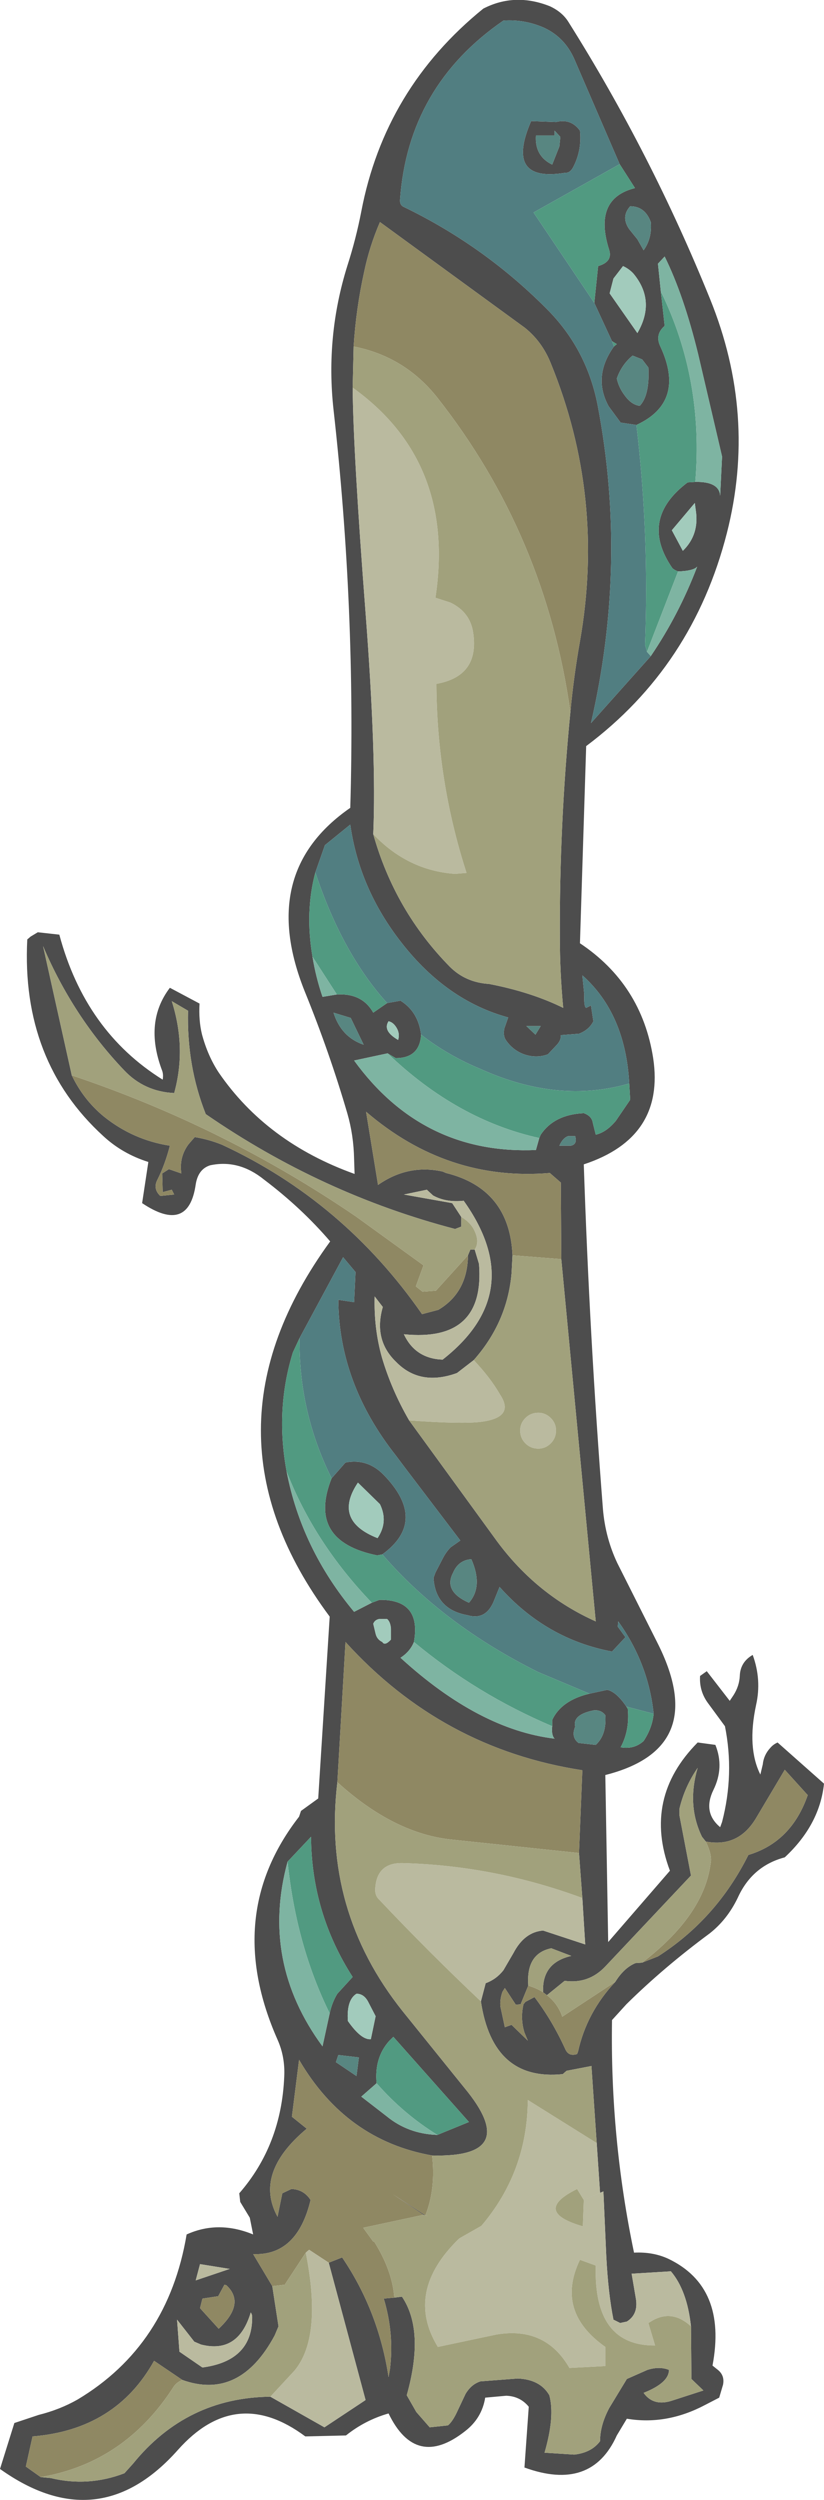 <?xml version="1.0" encoding="UTF-8" standalone="no"?>
<svg xmlns:xlink="http://www.w3.org/1999/xlink" height="261.2px" width="86.1px" xmlns="http://www.w3.org/2000/svg">
  <g transform="matrix(1.0, 0.0, 0.0, 1.0, 42.65, 115.25)">
    <path d="M14.8 -114.6 Q16.1 -114.0 16.75 -112.95 25.4 -99.2 31.55 -84.0 36.45 -71.9 33.3 -59.55 29.75 -45.65 18.6 -37.3 L17.95 -16.7 Q24.4 -12.4 25.6 -4.7 26.85 3.6 18.35 6.4 18.95 24.45 20.35 42.4 20.6 45.4 21.85 48.05 L26.0 56.3 Q31.65 67.4 20.6 70.2 L20.9 87.65 27.35 80.2 Q24.5 72.6 30.25 66.8 L32.1 67.05 Q33.05 69.4 31.9 71.75 30.75 74.1 32.6 75.65 L32.8 75.1 Q34.1 70.1 33.1 65.1 L31.3 62.65 Q30.4 61.4 30.5 59.85 L31.2 59.35 33.6 62.45 34.0 61.85 Q34.6 60.9 34.65 59.85 34.7 58.4 36.0 57.65 36.95 60.25 36.35 62.9 35.4 67.35 36.8 70.15 L37.05 69.1 Q37.15 68.1 37.85 67.35 38.15 67.0 38.6 66.8 L43.45 71.1 Q43.0 75.4 39.35 78.8 35.95 79.7 34.45 83.0 33.35 85.3 31.5 86.75 26.7 90.3 22.8 94.15 L21.3 95.8 Q21.1 108.15 23.6 120.1 25.6 120.0 27.2 120.75 33.35 123.7 31.8 131.9 L32.3 132.3 Q33.1 132.9 32.9 133.9 L32.5 135.25 31.05 136.0 Q27.0 138.15 22.85 137.45 L21.8 139.2 Q19.15 145.1 12.15 142.55 L12.6 136.2 Q11.7 135.1 10.25 135.05 L8.05 135.25 Q7.7 137.4 5.95 138.75 0.8 142.8 -2.05 136.9 -4.5 137.6 -6.5 139.2 L-10.75 139.3 Q-18.0 133.9 -24.05 140.7 -32.35 150.05 -42.65 142.7 L-41.15 137.9 -38.6 137.05 Q-36.4 136.5 -34.55 135.45 -25.1 129.8 -23.15 118.2 -19.85 116.7 -16.2 118.2 L-16.55 116.45 -17.55 114.8 -17.65 113.9 Q-13.25 108.85 -12.95 101.7 -12.85 99.65 -13.65 97.85 -19.4 84.85 -11.4 74.55 L-11.2 73.95 -9.4 72.65 -8.2 53.65 Q-22.6 34.3 -8.15 14.45 -11.15 10.95 -15.05 8.0 -17.7 5.85 -20.7 6.5 -21.95 6.9 -22.2 8.5 -22.95 13.7 -27.8 10.45 L-27.15 6.15 Q-29.85 5.3 -31.85 3.45 -40.45 -4.4 -39.8 -17.1 L-39.45 -17.4 -38.7 -17.85 -36.45 -17.6 Q-33.75 -7.5 -25.65 -2.45 -25.55 -3.05 -25.75 -3.5 -27.6 -8.5 -24.9 -12.05 L-21.8 -10.4 Q-21.9 -8.65 -21.55 -7.2 -20.95 -4.95 -19.8 -3.2 -14.8 4.1 -5.6 7.4 L-5.65 5.85 Q-5.7 3.35 -6.35 1.1 -8.2 -5.25 -10.8 -11.65 -15.8 -24.1 -6.05 -30.85 -5.45 -51.5 -7.8 -72.45 -8.65 -80.15 -6.35 -87.5 -5.45 -90.3 -4.9 -93.15 -2.45 -106.0 7.85 -114.35 11.15 -116.05 14.8 -114.6 M15.45 -102.5 Q17.0 -102.9 17.95 -101.6 18.15 -99.6 17.3 -97.9 16.95 -97.15 16.4 -97.2 10.05 -96.15 12.85 -102.6 L15.45 -102.5 M15.9 -100.95 L15.3 -101.6 15.3 -101.1 13.35 -101.1 Q13.2 -98.95 15.05 -98.05 L15.8 -99.95 15.9 -100.95 M22.1 -98.1 L17.35 -109.1 Q16.35 -111.35 14.2 -112.35 12.15 -113.25 9.95 -113.1 0.0 -106.25 -0.85 -94.4 -0.9 -93.85 -0.5 -93.65 8.1 -89.5 14.75 -82.7 18.7 -78.6 19.8 -72.9 22.95 -56.4 19.1 -39.7 L25.35 -46.7 Q28.3 -51.05 30.2 -56.05 29.8 -55.6 28.2 -55.55 27.8 -55.7 27.6 -55.9 24.1 -61.0 29.2 -64.85 L30.0 -64.9 Q32.5 -64.95 32.6 -63.45 L32.8 -67.55 30.3 -78.25 Q28.8 -84.4 26.8 -88.45 L26.1 -87.7 26.4 -84.8 26.8 -81.2 Q25.75 -80.3 26.35 -79.05 29.05 -73.25 23.85 -70.85 L22.2 -71.1 20.95 -72.8 Q19.25 -75.9 21.5 -79.05 L21.8 -79.3 21.3 -79.6 19.45 -83.6 19.85 -87.45 Q21.4 -87.9 21.0 -89.15 19.3 -94.5 23.7 -95.6 L22.1 -98.1 M24.6 -89.1 Q25.5 -90.35 25.35 -92.05 24.75 -93.7 23.2 -93.7 22.2 -92.6 23.1 -91.3 L23.95 -90.25 24.6 -89.1 M22.45 -87.45 L21.45 -86.15 21.05 -84.6 23.95 -80.45 Q25.9 -83.8 23.55 -86.65 23.1 -87.15 22.45 -87.45 M23.45 -78.1 Q22.3 -77.15 21.8 -75.7 22.0 -74.75 22.65 -73.9 23.35 -72.95 24.2 -72.85 25.25 -73.95 25.1 -76.85 L24.45 -77.7 23.45 -78.1 M16.95 -40.85 Q17.3 -44.6 17.95 -48.25 20.6 -63.35 14.9 -77.3 14.0 -79.55 12.2 -81.0 L-2.95 -92.05 Q-4.05 -89.5 -4.6 -86.85 -5.45 -83.0 -5.7 -79.05 L-5.8 -74.75 Q-5.75 -68.1 -4.45 -51.2 -3.3 -36.2 -3.65 -28.1 -1.4 -20.1 4.35 -14.25 6.0 -12.6 8.45 -12.45 12.85 -11.6 16.2 -9.95 15.85 -13.65 15.85 -17.35 15.8 -29.2 16.95 -40.85 M29.95 -62.7 L27.55 -59.85 28.7 -57.7 Q30.45 -59.4 30.05 -61.95 L29.95 -62.7 M23.1 -2.05 Q22.7 -9.35 18.2 -13.35 L18.4 -11.35 Q18.35 -10.05 18.6 -9.95 L19.1 -10.2 19.35 -8.55 Q18.9 -7.65 17.85 -7.25 L15.95 -7.1 Q16.0 -6.55 15.45 -6.0 L14.6 -5.1 Q13.4 -4.65 12.1 -5.1 10.9 -5.55 10.2 -6.6 9.9 -7.05 10.05 -7.8 L10.45 -8.95 Q4.05 -10.7 -0.65 -16.7 -5.1 -22.35 -6.05 -29.1 L-8.7 -26.95 -9.7 -24.1 Q-10.8 -20.0 -10.0 -15.3 -9.65 -13.15 -8.95 -11.1 L-7.45 -11.35 Q-4.8 -11.5 -3.65 -9.45 L-2.2 -10.45 -0.8 -10.7 Q1.05 -9.55 1.35 -7.15 1.2 -4.7 -1.3 -4.7 L-2.15 -5.2 -5.65 -4.45 Q1.5 5.4 13.35 4.9 L13.7 3.65 13.85 3.3 Q15.25 1.2 18.35 1.05 19.2 1.35 19.3 2.1 L19.6 3.3 Q20.7 3.05 21.7 1.85 L23.2 -0.35 23.1 -2.05 M12.35 -8.05 L13.3 -7.15 13.85 -8.05 12.35 -8.05 M15.8 4.45 L17.0 4.45 Q17.7 4.3 17.45 3.45 L16.7 3.45 Q16.15 3.65 15.8 4.45 M16.0 16.3 L15.95 8.3 14.8 7.3 Q4.1 8.2 -4.4 0.9 L-3.15 8.55 Q0.0 6.35 3.6 7.15 L3.95 7.3 Q10.6 8.95 10.9 15.9 L10.8 17.8 Q10.35 22.9 6.85 26.85 L5.1 28.2 Q1.25 29.6 -1.25 27.05 -3.65 24.75 -2.65 21.3 L-3.5 20.2 Q-3.6 23.5 -2.75 26.55 -1.75 29.95 0.1 33.15 L9.3 45.8 Q13.45 51.4 19.6 54.15 L16.0 16.3 M6.95 15.3 L7.4 16.8 Q8.05 25.0 -0.45 24.15 0.75 26.7 3.6 26.8 12.6 19.75 5.8 10.2 3.95 10.4 2.6 9.65 L1.95 9.05 -0.45 9.55 4.6 10.45 5.55 11.9 5.55 12.9 4.9 13.15 Q-9.05 9.5 -21.15 1.15 -23.15 -3.9 -23.0 -9.65 L-24.7 -10.65 Q-23.15 -5.75 -24.45 -1.05 -27.55 -1.2 -29.65 -3.4 -35.0 -9.0 -38.15 -16.4 L-35.15 -2.9 -34.95 -2.5 Q-33.75 -0.2 -31.8 1.4 -28.75 3.85 -24.9 4.45 -25.4 6.4 -26.2 8.0 -26.7 8.95 -25.9 9.7 L-24.45 9.55 -24.7 9.05 -25.65 9.3 -25.7 7.35 -25.0 6.9 -23.7 7.35 Q-23.95 5.65 -22.95 4.3 L-22.3 3.55 Q-20.8 3.8 -19.45 4.35 -6.75 10.25 1.45 22.05 L3.15 21.6 Q6.2 19.8 6.25 15.9 L6.5 15.3 6.95 15.3 M4.7 49.05 Q3.65 51.0 6.35 52.2 7.85 50.5 6.6 47.65 5.25 47.75 4.7 49.05 M25.65 63.8 Q25.1 58.55 21.95 54.15 L21.9 54.7 22.7 55.8 21.3 57.3 Q14.4 56.0 9.55 50.55 L8.9 52.15 Q8.05 54.05 6.2 53.5 2.85 52.9 2.65 49.6 L2.85 49.05 3.6 47.6 Q3.95 46.9 4.45 46.4 L5.45 45.7 -0.4 38.0 -1.3 36.8 Q-7.25 29.25 -7.3 20.55 L-5.65 20.8 -5.5 17.65 -6.8 16.1 -11.35 24.55 -12.05 26.05 Q-13.9 32.05 -12.7 38.5 -11.15 46.55 -5.65 53.15 L-3.8 52.2 -3.0 51.9 Q1.4 51.85 0.6 56.3 0.2 57.3 -0.8 57.95 7.4 65.45 15.3 66.4 14.95 66.05 15.05 65.1 L15.05 64.45 Q16.0 62.4 18.95 61.7 L20.8 61.3 Q21.75 61.5 22.8 63.05 L22.95 63.3 Q23.15 65.55 22.2 67.3 23.6 67.55 24.6 66.65 25.5 65.3 25.65 63.8 M-8.0 39.2 L-6.55 37.55 Q-4.25 37.1 -2.55 38.85 2.1 43.65 -2.7 47.15 L-3.25 47.25 Q-10.6 45.75 -8.0 39.2 M31.1 77.15 L30.7 76.65 Q29.1 73.35 30.25 69.45 28.9 71.4 28.35 73.7 L28.35 74.45 29.55 80.7 20.6 90.2 Q18.85 92.05 16.35 91.7 L14.5 93.2 14.1 92.9 Q13.95 89.8 17.05 89.1 L14.95 88.3 Q12.3 88.85 12.55 92.2 L11.75 94.15 11.25 94.2 10.1 92.45 9.85 92.85 Q9.55 93.7 9.65 94.45 L10.1 96.55 10.8 96.3 12.5 97.95 12.15 97.1 Q11.7 95.65 12.05 94.15 L12.25 93.9 13.2 93.4 Q15.05 95.85 16.4 98.8 16.75 99.65 17.65 99.35 L17.75 99.1 Q18.65 95.0 21.65 91.8 22.55 90.35 23.75 89.85 L24.45 89.8 26.1 89.15 Q32.2 85.25 35.55 78.55 40.05 77.2 41.75 72.3 L39.35 69.65 36.35 74.7 Q34.5 77.8 31.1 77.15 M17.45 65.15 Q17.0 66.25 17.8 66.85 L19.6 67.05 Q20.75 66.0 20.6 63.95 20.15 63.35 19.35 63.45 17.15 63.9 17.45 65.15 M18.2 83.05 L17.85 78.35 18.2 69.7 Q3.55 67.45 -6.55 56.3 L-7.4 70.95 Q-9.0 84.3 -0.6 94.85 L5.85 102.85 Q11.95 110.2 2.5 109.95 -6.5 108.35 -11.4 99.95 L-12.15 105.9 -10.6 107.15 Q-16.15 111.8 -13.65 116.35 L-13.15 113.9 -12.2 113.45 Q-10.9 113.5 -10.2 114.6 -11.6 120.45 -16.2 120.25 L-14.2 123.6 -13.55 127.8 -13.95 128.75 Q-17.6 135.55 -23.6 133.4 L-26.55 131.4 Q-30.55 138.6 -39.25 139.3 L-39.95 142.45 -38.4 143.55 -37.35 143.65 Q-33.45 144.6 -29.65 143.15 L-28.75 142.15 Q-23.15 135.25 -14.4 135.15 L-8.75 138.35 -4.45 135.5 -8.3 121.15 -6.9 120.6 Q-3.1 126.2 -2.05 133.1 L-1.9 132.25 Q-1.45 128.55 -2.55 124.9 L-1.45 124.8 -0.65 124.7 Q1.75 128.25 -0.15 135.0 L0.85 136.75 2.25 138.35 4.15 138.15 Q4.65 137.75 5.15 136.65 L6.0 134.85 Q6.6 133.85 7.55 133.55 L11.45 133.25 Q13.8 133.35 14.75 135.0 15.35 137.2 14.25 141.0 L17.35 141.2 Q19.15 141.0 20.05 139.8 20.05 138.15 21.0 136.35 L22.85 133.3 25.0 132.35 Q26.25 131.95 27.25 132.35 27.25 133.7 24.6 134.75 25.6 136.15 27.45 135.6 L30.85 134.5 29.6 133.3 29.55 127.8 Q29.15 124.05 27.45 122.05 L23.35 122.3 23.8 124.95 Q24.05 126.55 22.85 127.3 L22.15 127.45 21.45 127.1 Q20.9 124.35 20.7 120.45 L20.4 113.7 18.35 114.6 20.05 113.85 19.7 108.65 19.15 100.6 16.55 101.1 16.15 101.45 Q8.85 102.2 7.6 93.85 L8.1 91.95 Q9.2 91.55 9.95 90.6 L11.0 88.8 Q12.15 86.6 14.1 86.45 L18.5 87.9 18.2 83.05 M3.05 107.8 L6.35 106.45 -1.55 97.55 -2.0 98.0 Q-3.55 99.75 -3.3 102.4 L-4.9 103.8 -2.25 105.85 Q0.0 107.7 3.05 107.8 M1.8 116.2 L2.1 116.3 1.6 116.15 -1.6 114.0 1.8 116.2 M-1.2 -7.85 Q-1.55 -8.45 -2.05 -8.55 -2.7 -7.55 -1.05 -6.6 -0.85 -7.25 -1.2 -7.85 M-7.8 -9.45 Q-7.0 -6.9 -4.65 -6.1 L-6.0 -8.9 -7.8 -9.45 M-2.95 41.9 L-5.25 39.65 Q-7.9 43.6 -3.2 45.45 -2.05 43.75 -2.95 41.9 M-2.2 53.9 L-3.05 53.9 Q-3.5 54.0 -3.65 54.4 L-3.4 55.45 Q-3.25 56.05 -2.7 56.3 -2.45 56.75 -1.8 56.05 L-1.8 54.9 Q-1.85 54.2 -2.2 53.9 M-8.2 95.1 Q-7.95 93.95 -7.4 93.05 L-5.8 91.3 Q-10.1 84.6 -10.15 76.65 L-12.6 79.25 Q-15.45 89.7 -8.95 98.55 L-8.2 95.1 M-6.3 95.9 Q-4.9 97.9 -3.9 97.8 L-3.4 95.4 -4.15 93.95 Q-4.6 93.05 -5.4 93.05 -6.45 93.7 -6.3 95.9 M-5.4 101.65 L-5.15 99.7 -7.3 99.45 -7.55 100.2 -5.4 101.65 M-19.2 123.45 L-19.85 124.65 -21.5 124.9 -21.75 125.9 -19.8 128.05 Q-16.95 125.4 -19.0 123.5 L-19.2 123.45 M-22.2 123.0 L-18.65 121.8 -21.75 121.3 -22.2 123.0 M-24.15 127.1 L-23.9 130.45 -21.5 132.1 Q-16.25 131.4 -16.3 126.8 -16.3 126.55 -16.45 126.35 -17.75 130.7 -21.65 129.7 L-22.35 129.4 -24.15 127.1" fill="#4d4d4d" fill-rule="evenodd" stroke="none"/>
    <path d="M15.9 -100.95 L15.8 -99.95 15.05 -98.05 Q13.2 -98.95 13.35 -101.1 L15.3 -101.1 15.3 -101.6 15.9 -100.95 M24.6 -89.1 L23.95 -90.25 23.1 -91.3 Q22.2 -92.6 23.2 -93.7 24.75 -93.7 25.35 -92.05 25.5 -90.35 24.6 -89.1 M23.45 -78.1 L24.45 -77.7 25.1 -76.85 Q25.25 -73.95 24.2 -72.85 23.35 -72.95 22.65 -73.9 22.0 -74.75 21.8 -75.7 22.3 -77.15 23.45 -78.1 M12.35 -8.05 L13.85 -8.05 13.3 -7.15 12.35 -8.05 M15.8 4.45 Q16.15 3.65 16.7 3.45 L17.45 3.45 Q17.7 4.3 17.0 4.45 L15.8 4.45 M4.7 49.05 Q5.25 47.75 6.6 47.65 7.85 50.5 6.35 52.2 3.65 51.0 4.7 49.05 M17.45 65.15 Q17.15 63.9 19.35 63.45 20.15 63.35 20.6 63.95 20.75 66.0 19.6 67.05 L17.8 66.85 Q17.0 66.25 17.45 65.15 M-7.8 -9.45 L-6.0 -8.9 -4.65 -6.1 Q-7.0 -6.9 -7.8 -9.45 M-5.4 101.65 L-7.55 100.2 -7.3 99.45 -5.15 99.7 -5.4 101.65" fill="#588681" fill-rule="evenodd" stroke="none"/>
    <path d="M15.45 -102.5 L12.85 -102.6 Q10.05 -96.15 16.4 -97.2 16.95 -97.15 17.3 -97.9 18.15 -99.6 17.95 -101.6 17.0 -102.9 15.45 -102.5 M25.35 -46.7 L19.1 -39.7 Q22.95 -56.4 19.8 -72.9 18.7 -78.6 14.75 -82.7 8.1 -89.5 -0.5 -93.65 -0.9 -93.85 -0.85 -94.4 0.0 -106.25 9.95 -113.1 12.15 -113.25 14.2 -112.35 16.35 -111.35 17.35 -109.1 L22.1 -98.1 13.1 -93.05 19.45 -83.6 21.3 -79.6 21.5 -79.05 Q19.25 -75.9 20.95 -72.8 L22.2 -71.1 23.85 -70.85 Q25.2 -59.4 24.75 -47.9 L24.95 -47.15 25.35 -46.7 M23.1 -2.05 Q15.7 0.1 7.6 -3.55 4.2 -4.95 1.35 -7.15 1.05 -9.55 -0.8 -10.7 L-2.2 -10.45 Q-6.9 -15.65 -9.7 -24.1 L-8.7 -26.95 -6.05 -29.1 Q-5.1 -22.35 -0.65 -16.7 4.05 -10.7 10.45 -8.95 L10.05 -7.8 Q9.9 -7.05 10.2 -6.6 10.9 -5.55 12.1 -5.1 13.4 -4.65 14.6 -5.1 L15.45 -6.0 Q16.0 -6.55 15.95 -7.1 L17.85 -7.25 Q18.9 -7.65 19.35 -8.55 L19.1 -10.2 18.6 -9.95 Q18.35 -10.05 18.4 -11.35 L18.2 -13.35 Q22.7 -9.35 23.1 -2.05 M-11.35 24.55 L-6.8 16.1 -5.5 17.65 -5.65 20.8 -7.3 20.55 Q-7.25 29.25 -1.3 36.8 L-0.4 38.0 5.45 45.7 4.45 46.4 Q3.95 46.9 3.6 47.6 L2.85 49.05 2.65 49.6 Q2.85 52.9 6.2 53.5 8.05 54.05 8.9 52.15 L9.55 50.55 Q14.4 56.0 21.3 57.3 L22.7 55.8 21.9 54.7 21.95 54.15 Q25.1 58.55 25.65 63.8 L22.8 63.05 Q21.75 61.5 20.8 61.3 L18.95 61.7 13.6 59.45 Q3.65 54.5 -2.7 47.15 2.1 43.65 -2.55 38.85 -4.25 37.1 -6.55 37.55 L-8.0 39.2 Q-11.45 32.25 -11.35 24.55" fill="#517e81" fill-rule="evenodd" stroke="none"/>
    <path d="M22.1 -98.1 L23.7 -95.6 Q19.3 -94.5 21.0 -89.15 21.4 -87.9 19.85 -87.45 L19.45 -83.6 13.1 -93.05 22.1 -98.1 M21.3 -79.6 L21.8 -79.3 21.5 -79.05 21.3 -79.6 M23.85 -70.85 Q29.05 -73.25 26.35 -79.05 25.75 -80.3 26.8 -81.2 L26.4 -84.8 Q30.9 -75.6 30.0 -64.9 L29.2 -64.85 Q24.1 -61.0 27.6 -55.9 27.8 -55.7 28.2 -55.55 L24.95 -47.15 24.75 -47.9 Q25.2 -59.4 23.85 -70.85 M1.35 -7.15 Q4.2 -4.95 7.6 -3.55 15.7 0.1 23.1 -2.05 L23.2 -0.35 21.7 1.85 Q20.7 3.05 19.6 3.3 L19.3 2.1 Q19.2 1.35 18.35 1.05 15.25 1.2 13.85 3.3 L13.7 3.65 Q5.1 1.75 -2.15 -5.2 L-1.3 -4.7 Q1.2 -4.7 1.35 -7.15 M-9.7 -24.1 Q-6.9 -15.65 -2.2 -10.45 L-3.65 -9.45 Q-4.8 -11.5 -7.45 -11.35 L-10.0 -15.3 Q-10.8 -20.0 -9.7 -24.1 M25.65 63.8 Q25.5 65.3 24.6 66.65 23.6 67.55 22.2 67.3 23.15 65.55 22.95 63.3 L22.8 63.05 25.65 63.8 M18.95 61.7 Q16.0 62.4 15.05 64.45 L15.05 65.1 Q7.15 61.75 0.6 56.3 1.4 51.85 -3.0 51.9 L-3.8 52.2 Q-9.8 45.95 -12.7 38.5 -13.9 32.05 -12.05 26.05 L-11.35 24.55 Q-11.45 32.25 -8.0 39.2 -10.6 45.75 -3.25 47.25 L-2.7 47.15 Q3.65 54.5 13.6 59.45 L18.95 61.7 M-3.3 102.4 Q-3.55 99.75 -2.0 98.0 L-1.55 97.55 6.35 106.45 3.05 107.8 Q-0.5 105.6 -3.3 102.4 M-12.6 79.25 L-10.15 76.65 Q-10.1 84.6 -5.8 91.3 L-7.4 93.05 Q-7.95 93.95 -8.2 95.1 -11.7 88.0 -12.6 79.25" fill="#519a81" fill-rule="evenodd" stroke="none"/>
    <path d="M22.45 -87.45 Q23.1 -87.15 23.55 -86.65 25.9 -83.8 23.95 -80.45 L21.05 -84.6 21.45 -86.15 22.45 -87.45 M29.95 -62.7 L30.05 -61.95 Q30.45 -59.4 28.7 -57.7 L27.55 -59.85 29.95 -62.7 M-1.2 -7.85 Q-0.85 -7.25 -1.05 -6.6 -2.7 -7.55 -2.05 -8.55 -1.55 -8.45 -1.2 -7.85 M-2.2 53.9 Q-1.85 54.2 -1.8 54.9 L-1.8 56.05 Q-2.45 56.75 -2.7 56.3 -3.25 56.05 -3.4 55.45 L-3.65 54.4 Q-3.5 54.0 -3.05 53.9 L-2.2 53.9 M-2.95 41.9 Q-2.05 43.75 -3.2 45.45 -7.9 43.6 -5.25 39.65 L-2.95 41.9 M-6.3 95.9 Q-6.45 93.7 -5.4 93.05 -4.6 93.05 -4.15 93.95 L-3.4 95.4 -3.9 97.8 Q-4.9 97.9 -6.3 95.9" fill="#a2cbbc" fill-rule="evenodd" stroke="none"/>
    <path d="M26.4 -84.8 L26.1 -87.7 26.8 -88.45 Q28.8 -84.4 30.3 -78.25 L32.8 -67.55 32.6 -63.45 Q32.5 -64.95 30.0 -64.9 30.9 -75.6 26.4 -84.8 M28.2 -55.55 Q29.8 -55.6 30.2 -56.05 28.3 -51.05 25.35 -46.7 L24.95 -47.15 28.2 -55.55 M-2.15 -5.2 Q5.1 1.75 13.7 3.65 L13.35 4.9 Q1.5 5.4 -5.65 -4.45 L-2.15 -5.2 M15.05 65.1 Q14.95 66.05 15.3 66.4 7.4 65.45 -0.8 57.95 0.2 57.3 0.6 56.3 7.15 61.75 15.05 65.1 M-3.8 52.2 L-5.65 53.15 Q-11.15 46.55 -12.7 38.5 -9.8 45.95 -3.8 52.2 M3.05 107.8 Q0.0 107.7 -2.25 105.85 L-4.9 103.8 -3.3 102.4 Q-0.5 105.6 3.05 107.8 M-7.45 -11.35 L-8.95 -11.1 Q-9.65 -13.15 -10.0 -15.3 L-7.45 -11.35 M-8.2 95.1 L-8.95 98.55 Q-15.45 89.7 -12.6 79.25 -11.7 88.0 -8.2 95.1" fill="#7eb4a2" fill-rule="evenodd" stroke="none"/>
    <path d="M-5.7 -79.05 Q-5.45 -83.0 -4.6 -86.85 -4.05 -89.5 -2.95 -92.05 L12.2 -81.0 Q14.0 -79.55 14.9 -77.3 20.6 -63.35 17.95 -48.25 17.3 -44.6 16.95 -40.85 14.35 -59.35 3.05 -73.7 -0.35 -78.0 -5.7 -79.05 M10.9 15.9 Q10.6 8.95 3.95 7.3 L3.6 7.15 Q0.0 6.35 -3.15 8.55 L-4.4 0.9 Q4.1 8.2 14.8 7.3 L15.95 8.3 16.0 16.3 10.9 15.9 M6.25 15.9 Q6.2 19.8 3.15 21.6 L1.45 22.05 Q-6.75 10.25 -19.45 4.35 -20.8 3.8 -22.3 3.55 L-22.95 4.3 Q-23.95 5.65 -23.7 7.35 L-25.0 6.9 -25.7 7.35 -25.65 9.3 -24.7 9.05 -24.45 9.55 -25.9 9.7 Q-26.7 8.95 -26.2 8.0 -25.4 6.4 -24.9 4.45 -28.75 3.85 -31.8 1.4 -33.75 -0.2 -34.95 -2.5 L-35.15 -2.9 Q-19.2 2.45 -5.45 11.85 L1.6 16.95 0.8 19.15 1.5 19.7 2.9 19.6 6.25 15.9 M31.1 77.15 Q34.5 77.8 36.35 74.7 L39.35 69.65 41.75 72.3 Q40.05 77.2 35.55 78.55 32.2 85.25 26.1 89.15 L24.45 89.8 Q30.9 84.85 31.6 79.45 31.8 78.6 31.1 77.15 M21.65 91.8 Q18.65 95.0 17.75 99.1 L17.65 99.35 Q16.75 99.65 16.4 98.8 15.05 95.85 13.2 93.4 L12.25 93.9 12.05 94.15 Q11.7 95.65 12.15 97.1 L12.5 97.95 10.8 96.3 10.1 96.55 9.65 94.45 Q9.55 93.7 9.85 92.85 L10.1 92.45 11.25 94.2 11.75 94.15 12.55 92.2 Q13.5 92.5 14.1 92.9 L14.5 93.2 Q15.65 94.1 16.1 95.45 L21.65 91.8 M-1.45 124.8 L-2.55 124.9 Q-1.45 128.55 -1.9 132.25 L-2.05 133.1 Q-3.1 126.2 -6.9 120.6 L-8.3 121.15 -10.35 119.8 -10.7 120.1 -12.9 123.45 -14.2 123.6 -16.2 120.25 Q-11.6 120.45 -10.2 114.6 -10.9 113.5 -12.2 113.45 L-13.15 113.9 -13.65 116.35 Q-16.15 111.8 -10.6 107.15 L-12.15 105.9 -11.4 99.95 Q-6.5 108.35 2.5 109.95 2.9 113.4 1.8 116.2 L-1.6 114.0 1.6 116.15 -4.7 117.5 -3.65 118.95 -3.55 118.95 Q-1.65 122.0 -1.45 124.8 M-38.4 143.55 L-39.95 142.45 -39.25 139.3 Q-30.55 138.6 -26.55 131.4 L-23.6 133.4 Q-24.2 133.65 -24.5 134.1 -29.6 142.05 -38.4 143.55 M-7.4 70.95 L-6.55 56.3 Q3.55 67.45 18.2 69.7 L17.85 78.35 4.6 76.95 Q-1.45 76.35 -7.4 70.95 M-19.2 123.45 L-19.0 123.5 Q-16.95 125.4 -19.8 128.05 L-21.75 125.9 -21.5 124.9 -19.85 124.65 -19.2 123.45" fill="#8f8863" fill-rule="evenodd" stroke="none"/>
    <path d="M-3.65 -28.1 Q-3.3 -36.2 -4.45 -51.2 -5.75 -68.1 -5.8 -74.75 5.0 -67.0 2.85 -52.8 L4.4 -52.3 Q6.5 -51.3 6.8 -49.1 7.45 -44.6 2.95 -43.8 3.0 -33.65 6.1 -24.05 L4.9 -23.95 Q-0.05 -24.3 -3.65 -28.1 M0.1 33.15 Q-1.75 29.95 -2.75 26.55 -3.6 23.5 -3.5 20.2 L-2.65 21.3 Q-3.65 24.75 -1.25 27.05 1.25 29.6 5.1 28.2 L6.85 26.85 Q8.6 28.7 9.6 30.45 11.2 32.85 7.6 33.3 5.6 33.55 0.1 33.15 M5.55 11.9 L4.6 10.45 -0.45 9.55 1.95 9.05 2.6 9.65 Q3.95 10.4 5.8 10.2 12.6 19.75 3.6 26.8 0.75 26.7 -0.45 24.15 8.05 25.0 7.4 16.8 L6.95 15.3 Q7.45 14.55 7.0 13.5 6.6 12.5 5.55 11.9 M14.9 35.55 Q14.35 36.1 13.6 36.1 12.8 36.1 12.25 35.55 11.7 35.0 11.7 34.2 11.7 33.45 12.25 32.9 12.8 32.35 13.6 32.35 14.35 32.35 14.9 32.9 15.45 33.45 15.45 34.2 15.45 35.0 14.9 35.55 M18.2 83.05 L18.5 87.9 14.1 86.45 Q12.15 86.6 11.0 88.8 L9.95 90.6 Q9.2 91.55 8.1 91.95 L7.6 93.85 Q2.15 88.7 -3.0 83.25 -3.45 82.85 -3.45 82.2 -3.35 79.35 -0.6 79.4 9.0 79.65 18.2 83.05 M19.7 108.65 L20.05 113.85 18.35 114.6 20.4 113.7 20.7 120.45 Q20.9 124.35 21.45 127.1 L22.15 127.45 22.85 127.3 Q24.05 126.55 23.8 124.95 L23.35 122.3 27.45 122.05 Q29.15 124.05 29.55 127.8 27.65 126.05 25.6 127.15 L25.1 127.45 25.8 129.8 Q19.35 129.85 19.6 121.45 L17.95 120.85 Q15.35 126.25 20.6 129.95 L20.6 131.95 16.85 132.15 Q14.35 127.8 9.25 128.65 L3.1 129.95 Q-0.4 124.2 5.3 118.65 L5.45 118.55 7.65 117.3 Q12.45 111.65 12.5 104.15 L19.7 108.65 M-8.3 121.15 L-4.45 135.5 -8.75 138.35 -14.4 135.15 -11.9 132.45 Q-8.95 128.95 -10.7 120.1 L-10.35 119.8 -8.3 121.15 M18.35 114.6 L17.65 113.45 Q12.9 115.8 18.25 117.35 L18.35 114.6 M-24.15 127.1 L-22.35 129.4 -21.65 129.7 Q-17.75 130.7 -16.45 126.35 -16.3 126.55 -16.3 126.8 -16.25 131.4 -21.5 132.1 L-23.9 130.45 -24.15 127.1 M-22.2 123.0 L-21.75 121.3 -18.65 121.8 -22.2 123.0" fill="#baba9f" fill-rule="evenodd" stroke="none"/>
    <path d="M16.95 -40.85 Q15.8 -29.2 15.85 -17.35 15.85 -13.65 16.2 -9.95 12.85 -11.6 8.45 -12.45 6.0 -12.6 4.35 -14.25 -1.4 -20.1 -3.65 -28.1 -0.05 -24.3 4.9 -23.95 L6.1 -24.05 Q3.0 -33.65 2.95 -43.8 7.45 -44.6 6.8 -49.1 6.5 -51.3 4.4 -52.3 L2.85 -52.8 Q5.0 -67.0 -5.8 -74.75 L-5.7 -79.05 Q-0.35 -78.0 3.05 -73.7 14.35 -59.35 16.95 -40.85 M16.0 16.3 L19.6 54.15 Q13.45 51.4 9.3 45.8 L0.1 33.15 Q5.6 33.55 7.6 33.3 11.2 32.85 9.6 30.45 8.6 28.7 6.85 26.85 10.35 22.9 10.8 17.8 L10.9 15.9 16.0 16.3 M6.95 15.3 L6.5 15.3 6.25 15.9 2.9 19.6 1.5 19.7 0.8 19.15 1.6 16.95 -5.45 11.85 Q-19.2 2.45 -35.15 -2.9 L-38.15 -16.4 Q-35.0 -9.0 -29.65 -3.4 -27.55 -1.2 -24.45 -1.05 -23.15 -5.75 -24.7 -10.65 L-23.0 -9.65 Q-23.15 -3.9 -21.15 1.15 -9.05 9.5 4.9 13.15 L5.55 12.9 5.55 11.9 Q6.6 12.5 7.0 13.5 7.45 14.55 6.95 15.3 M14.9 35.55 Q15.45 35.0 15.45 34.2 15.45 33.45 14.9 32.9 14.35 32.35 13.6 32.35 12.8 32.35 12.25 32.9 11.7 33.45 11.7 34.2 11.7 35.0 12.25 35.55 12.8 36.1 13.6 36.1 14.35 36.1 14.9 35.55 M14.5 93.2 L16.35 91.7 Q18.85 92.05 20.6 90.2 L29.55 80.7 28.35 74.45 28.35 73.7 Q28.9 71.4 30.25 69.45 29.1 73.35 30.7 76.65 L31.1 77.15 Q31.8 78.6 31.6 79.45 30.9 84.85 24.45 89.8 L23.75 89.85 Q22.55 90.35 21.65 91.8 L16.1 95.45 Q15.65 94.1 14.5 93.2 M12.55 92.2 Q12.3 88.85 14.95 88.3 L17.05 89.1 Q13.95 89.8 14.1 92.9 13.5 92.5 12.55 92.2 M17.85 78.35 L18.2 83.05 Q9.0 79.65 -0.6 79.4 -3.35 79.35 -3.45 82.2 -3.45 82.85 -3.0 83.25 2.15 88.7 7.6 93.85 8.85 102.2 16.15 101.45 L16.55 101.1 19.15 100.6 19.7 108.65 12.5 104.15 Q12.45 111.65 7.65 117.3 L5.45 118.55 5.3 118.65 Q-0.4 124.2 3.1 129.95 L9.25 128.65 Q14.35 127.8 16.85 132.15 L20.6 131.95 20.6 129.95 Q15.35 126.25 17.95 120.85 L19.6 121.45 Q19.35 129.85 25.8 129.8 L25.1 127.45 25.6 127.15 Q27.65 126.05 29.55 127.8 L29.6 133.3 30.85 134.5 27.45 135.6 Q25.6 136.15 24.6 134.75 27.25 133.7 27.25 132.35 26.25 131.95 25.0 132.35 L22.85 133.3 21.0 136.35 Q20.05 138.15 20.05 139.8 19.15 141.0 17.35 141.2 L14.25 141.0 Q15.35 137.2 14.75 135.0 13.8 133.35 11.45 133.25 L7.55 133.55 Q6.6 133.85 6.0 134.85 L5.15 136.65 Q4.65 137.75 4.15 138.15 L2.25 138.35 0.85 136.75 -0.15 135.0 Q1.75 128.25 -0.65 124.7 L-1.45 124.8 Q-1.65 122.0 -3.55 118.95 L-3.65 118.95 -4.7 117.5 1.6 116.15 2.1 116.3 1.8 116.2 Q2.9 113.4 2.5 109.95 11.95 110.2 5.85 102.85 L-0.6 94.85 Q-9.0 84.3 -7.4 70.95 -1.45 76.35 4.6 76.95 L17.85 78.35 M-14.4 135.15 Q-23.15 135.25 -28.75 142.15 L-29.65 143.15 Q-33.45 144.6 -37.35 143.65 L-38.4 143.55 Q-29.6 142.05 -24.5 134.1 -24.2 133.65 -23.6 133.4 -17.6 135.55 -13.95 128.75 L-13.55 127.8 -14.2 123.6 -12.9 123.45 -10.7 120.1 Q-8.95 128.95 -11.9 132.45 L-14.4 135.15 M18.35 114.6 L18.25 117.35 Q12.9 115.8 17.65 113.45 L18.35 114.6" fill="#a1a17c" fill-rule="evenodd" stroke="none"/>
  </g>
</svg>
